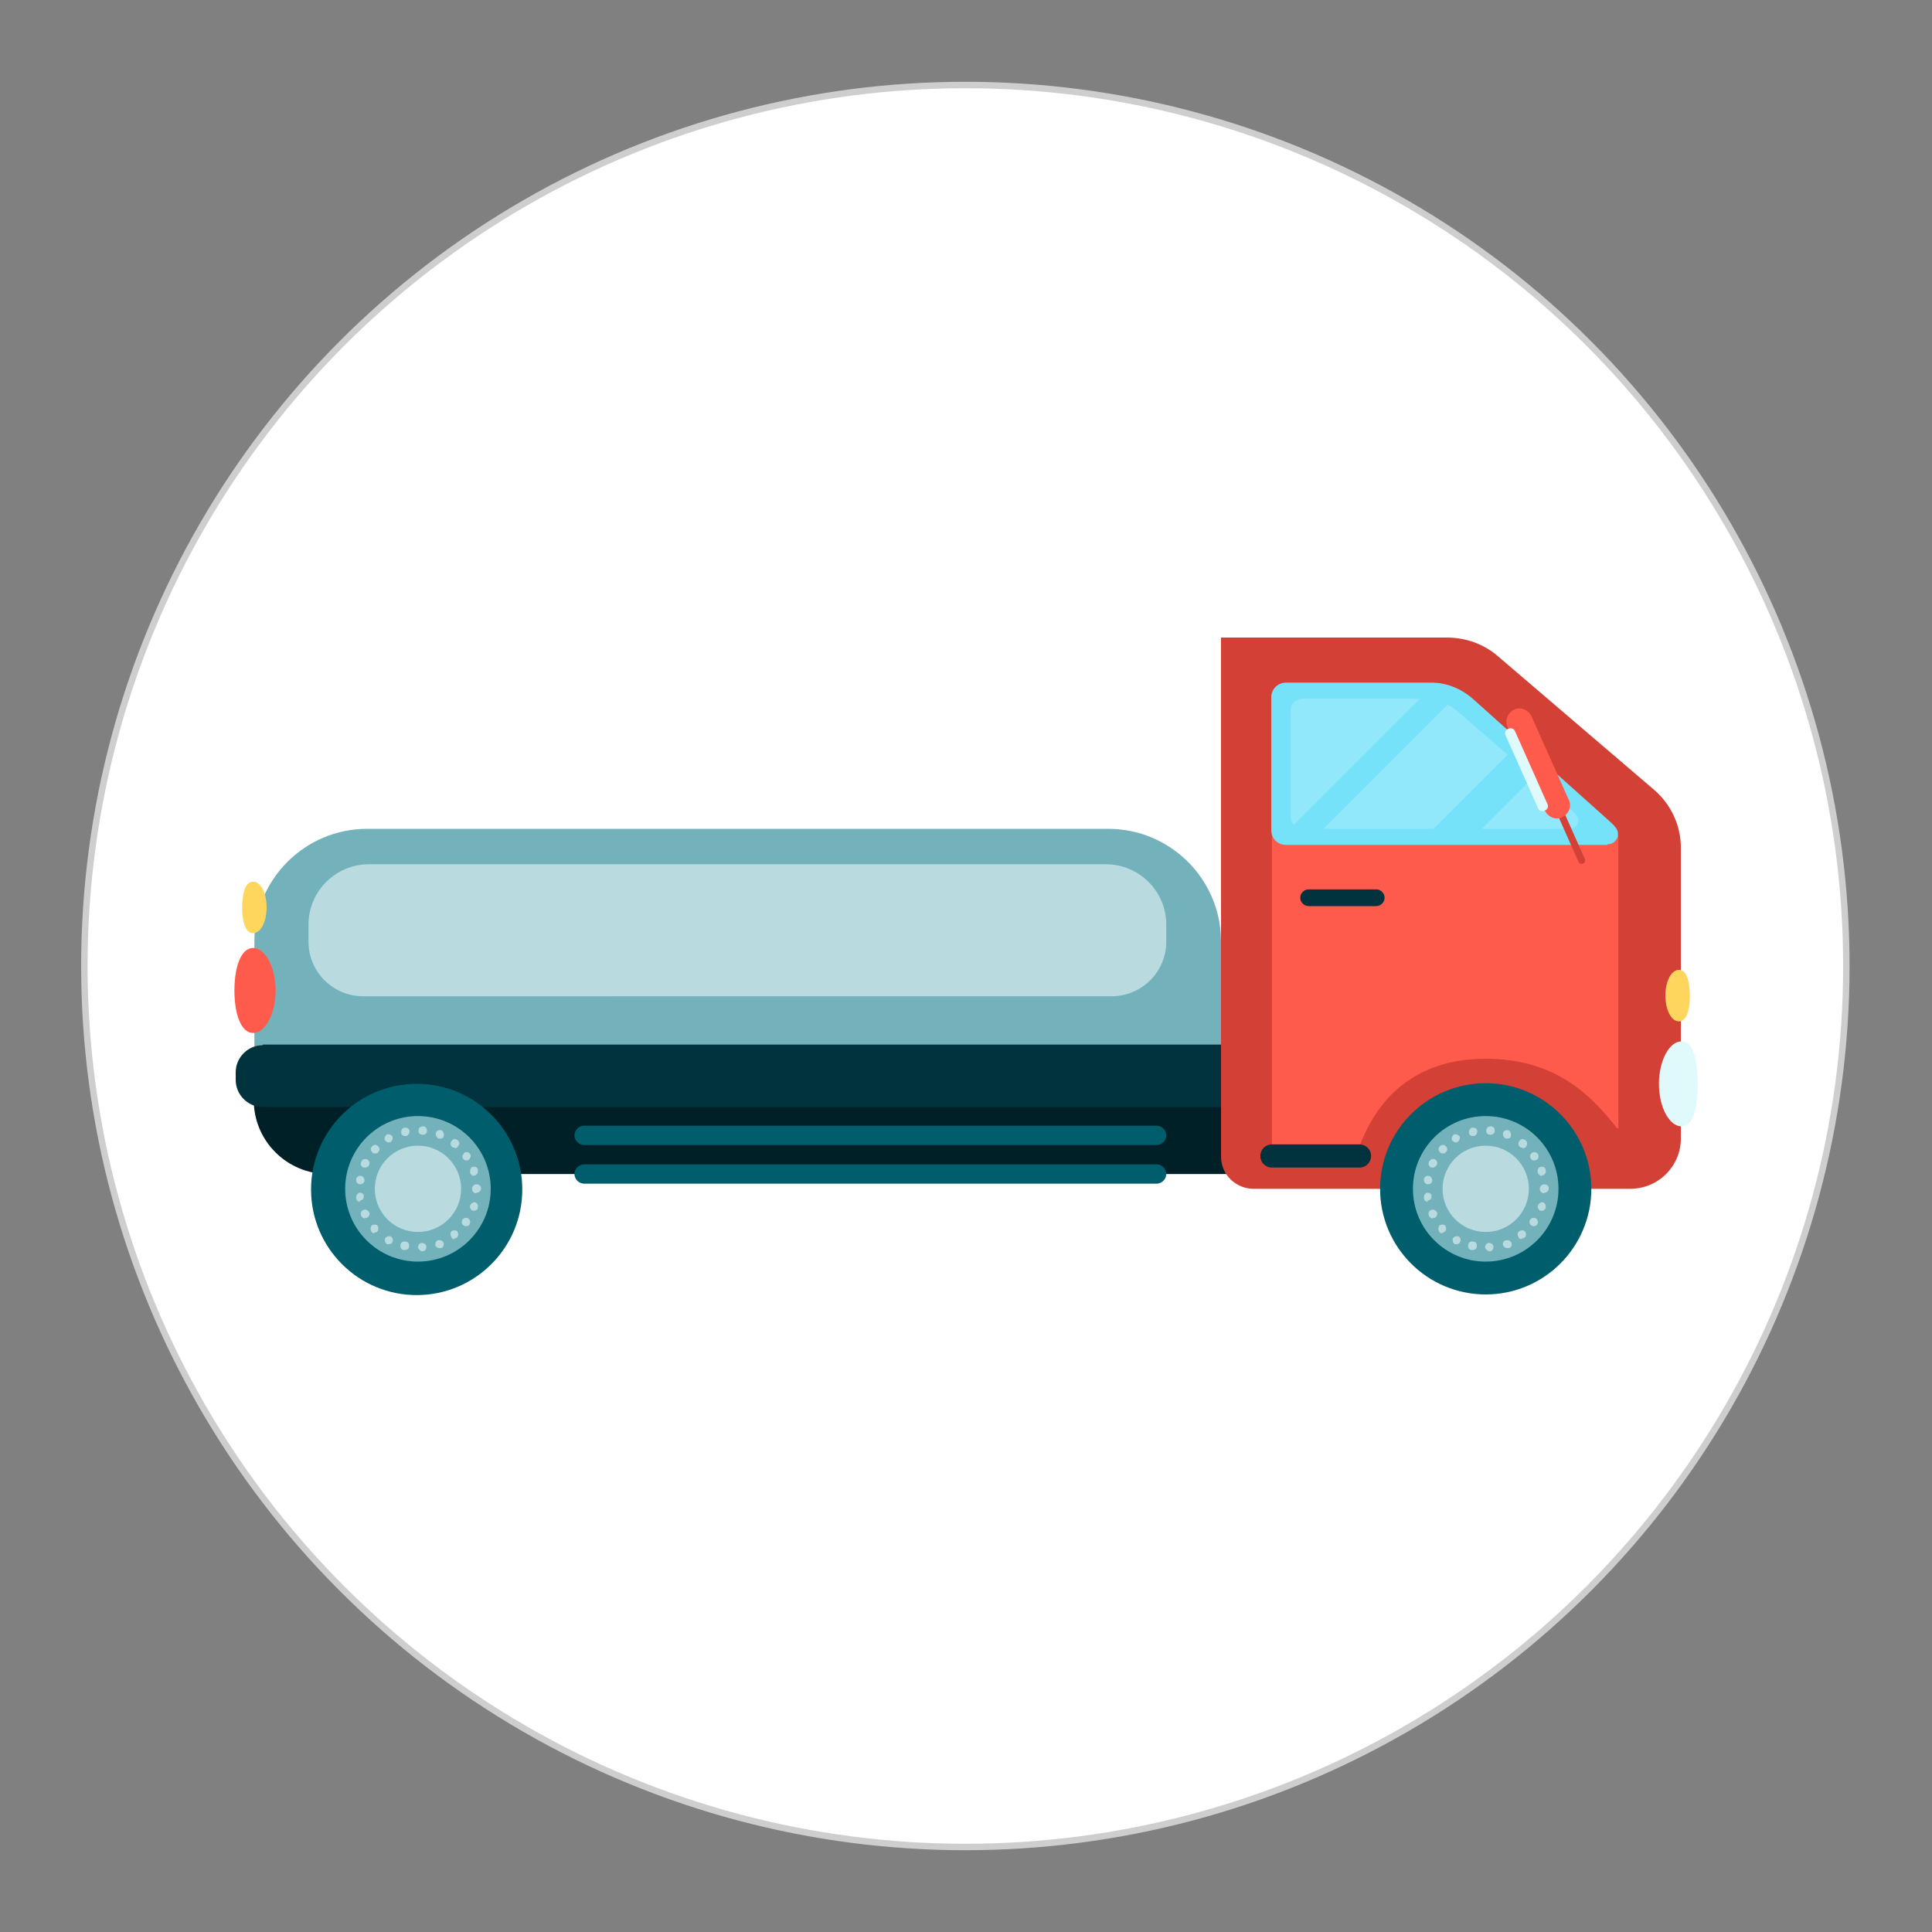 <?xml version="1.0" encoding="UTF-8"?>
<svg id="Calque_1" data-name="Calque 1" xmlns="http://www.w3.org/2000/svg" version="1.1" viewBox="0 0 300 300">
  <rect x="0" y="0" width="300" height="300" fill="#808080" stroke="none"/>
  <defs>
    <style>
      .cls-1 {
        fill: #73b2bb;
      }

      .cls-1, .cls-2, .cls-3, .cls-4, .cls-5, .cls-6, .cls-7, .cls-8, .cls-9, .cls-10, .cls-11 {
        stroke-width: 0px;
      }

      .cls-2 {
        fill: #002027;
      }

      .cls-3 {
        fill: #76e2fa;
      }

      .cls-4 {
        fill: #d34035;
      }

      .cls-12 {
        stroke: #cecece;
        stroke-miterlimit: 10;
      }

      .cls-12, .cls-8 {
        fill: #fff;
      }

      .cls-5 {
        fill: #e0f9fb;
      }

      .cls-6 {
        fill: #00333e;
      }

      .cls-7 {
        fill: #ffd65d;
      }

      .cls-13 {
        opacity: .2;
      }

      .cls-9 {
        fill: #ff5b4c;
      }

      .cls-10 {
        fill: #b9dbe0;
      }

      .cls-11 {
        fill: #005e6c;
      }
    </style>
  </defs>
  <circle class="cls-12" cx="149.9" cy="150" r="136.8"/>
  <path class="cls-1" d="M56.9,128.7h115.2c9.6,0,17.5,7.8,17.5,17.5v25.8H39.5v-25.8c0-9.6,7.8-17.5,17.5-17.5h0Z"/>
  <path class="cls-9" d="M36.4,153.8c0,3.6,1,6.6,2.9,6.6s3.5-3,3.5-6.6-1.6-6.6-3.5-6.6-2.9,3-2.9,6.6Z"/>
  <path class="cls-7" d="M37.6,140.9c0,2.2.5,4,1.7,4s2.1-1.8,2.1-4-.9-4-2.1-4-1.7,1.8-1.7,4Z"/>
  <path class="cls-10" d="M57.3,134.2h114.4c5.2,0,9.4,4.2,9.4,9.4v2.6c0,4.7-3.8,8.5-8.5,8.5H56.4c-4.7,0-8.5-3.8-8.5-8.5v-2.6c0-5.2,4.2-9.4,9.4-9.4Z"/>
  <path class="cls-2" d="M191.9,182.3H50.9c-6.3,0-11.5-5.1-11.5-11.5h152.4v11.5h.1Z"/>
  <path class="cls-6" d="M40.8,162.2h148.8v9.7H40.8c-2.3,0-4.2-1.9-4.2-4.2v-1.2c0-2.3,1.9-4.2,4.2-4.2h0Z"/>
  <g>
    <path class="cls-11" d="M179.6,183.8h-88.9c-.8,0-1.5-.7-1.5-1.5h0c0-.8.7-1.5,1.5-1.5h88.9c.8,0,1.5.7,1.5,1.5h0c0,.8-.7,1.5-1.5,1.5Z"/>
    <path class="cls-11" d="M179.6,177.8h-88.9c-.8,0-1.5-.7-1.5-1.5h0c0-.8.7-1.5,1.5-1.5h88.9c.8,0,1.5.7,1.5,1.5h0c0,.8-.7,1.5-1.5,1.5Z"/>
  </g>
  <g>
    <circle class="cls-11" cx="64.7" cy="184.7" r="16.4"/>
    <circle class="cls-1" cx="64.9" cy="184.6" r="11.3"/>
    <path class="cls-10" d="M65.6,194.3c-.3,0-.6-.3-.7-.6,0-.4.3-.7.6-.7s.7.2.7.6-.2.7-.6.7h0ZM62.9,194.1h-.2c-.4,0-.6-.4-.5-.8,0-.4.4-.6.8-.5h0c.4,0,.6.4.5.8,0,.3-.3.5-.6.5ZM68.2,193.8c-.3,0-.5-.2-.6-.4,0-.3,0-.7.4-.8.3-.1.7,0,.9.4,0,.3,0,.7-.4.8h-.3ZM60.4,193.2h-.3c-.3-.2-.4-.6-.3-.9.2-.3.6-.4.9-.3h0c.3.2.4.6.2.9,0,.2-.3.3-.6.3h0ZM70.6,192.4c-.2,0-.4,0-.5-.3-.2-.3-.2-.7,0-.9.3-.2.7-.2.9,0,.2.3.2.7,0,.9h0c0,.1-.3.2-.4.2h0ZM58.2,191.5c-.2,0-.3,0-.5-.2h0c-.2-.3-.2-.7,0-1,.3-.2.7-.2.9,0,.2.3.2.7,0,.9,0,.1-.3.2-.5.2h0ZM72.4,190.4c0,0-.2,0-.4-.1-.3-.2-.4-.6-.2-.9h0c.2-.3.6-.4.9-.2s.4.6.2.9h0c0,.2-.3.3-.5.3ZM56.7,189.2c-.2,0-.5-.1-.6-.4h0c-.2-.4,0-.8.3-.9.3-.2.7,0,.9.3s0,.7-.3.9h-.3ZM73.6,188h-.2c-.3-.1-.5-.5-.4-.8s.5-.6.8-.5.5.5.4.8h0c0,.3-.3.5-.6.5ZM55.9,186.6c-.3,0-.6-.2-.6-.6h0c0-.4.2-.7.5-.8.4,0,.7.2.7.5h0c0,.4-.2.7-.6.7h0v.2ZM74,185.3c-.4,0-.7-.3-.7-.7h0c0-.4.3-.7.7-.7s.7.3.7.6h0c0,.4-.3.7-.7.7h0ZM55.9,183.9h0c-.4,0-.6-.4-.6-.7h0c0-.4.4-.7.7-.6.4,0,.6.4.6.7s-.3.6-.7.6ZM73.6,182.6c-.3,0-.5-.2-.6-.5h0c0-.4,0-.8.4-.9.3-.1.7,0,.8.4h0c0,.4,0,.7-.4.9h-.2ZM56.7,181.3h-.3c-.3-.2-.5-.5-.3-.9h0c.2-.4.5-.5.9-.4.3.2.5.5.3.9,0,.2-.4.4-.6.4ZM72.4,180.2c-.2,0-.4-.1-.5-.3-.2-.3,0-.7.2-.9.3-.2.7-.1.9.2h0c.2.3,0,.7-.2.9,0,0-.2.1-.4.1ZM58.2,179.1c-.2,0-.3,0-.4-.2-.3-.2-.3-.7,0-.9h0c.2-.3.7-.3.9,0,.3.2.3.7,0,.9h0c0,.2-.3.2-.5.2ZM70.6,178.2c0,0-.3,0-.4-.1h0c-.3-.3-.3-.7,0-1,.2-.3.6-.3.9,0l-.4.5.4-.5c.3.2.3.6,0,.9,0,.2-.3.3-.5.3h0ZM60.4,177.4c-.2,0-.4-.1-.6-.3-.2-.3,0-.7.2-.9h0c.3-.2.7,0,.9.2.2.3,0,.7-.2.9h0c0,0-.2.1-.3.1ZM68.3,176.8h-.2c-.3-.2-.5-.5-.4-.9,0-.3.5-.5.8-.4h0c.3.1.5.5.4.9,0,.3-.3.4-.6.4ZM62.9,176.4c-.3,0-.6-.2-.6-.5s0-.7.5-.8h0c.4,0,.7.1.8.5,0,.4-.2.7-.5.8h-.2ZM65.6,176.2h0c-.4,0-.7-.3-.6-.7,0-.4.3-.6.7-.6h0c.4,0,.6.3.6.7s-.3.6-.6.6h0Z"/>
    <circle class="cls-10" cx="64.9" cy="184.6" r="6.7"/>
  </g>
  <g>
    <path class="cls-4" d="M224.7,99h-35.1v80.6c0,2.8,2.3,5,5.1,5h58.4c4.4,0,7.9-3.5,7.9-7.8v-45.2c0-3.4-1.5-6.7-4.2-9l-24.2-20.7c-2.2-1.9-5-2.9-7.9-2.9Z"/>
    <path class="cls-5" d="M263.6,168.3c0,3.6-.6,6.6-2.5,6.6s-3.5-3-3.5-6.6,1.6-6.6,3.5-6.6,2.5,3,2.5,6.6Z"/>
    <path class="cls-7" d="M262.4,154.6c0,2.2-.5,4-1.7,4s-2.1-1.8-2.1-4,.9-4,2.1-4,1.7,1.8,1.7,4Z"/>
    <path class="cls-9" d="M197.5,123.3v56.2h13.1c2.8-9,9.2-15.1,20.1-15.1s16.4,5.7,20.4,10.8h.2v-45.5s-53.8-6.4-53.8-6.4Z"/>
    <path class="cls-6" d="M213.7,140.7h-10.5c-.7,0-1.3-.6-1.3-1.3h0c0-.7.6-1.3,1.3-1.3h10.5c.7,0,1.3.6,1.3,1.3h0c0,.7-.6,1.3-1.3,1.3Z"/>
    <path class="cls-6" d="M211.1,181.3h-13.6c-1,0-1.8-.8-1.8-1.8h0c0-1,.8-1.8,1.8-1.8h13.6c1,0,1.8.8,1.8,1.8h0c0,1-.8,1.8-1.8,1.8Z"/>
    <path class="cls-3" d="M249.6,131.1c1.4,0,2.2-1.6,1.2-2.7-.3-.4-.7-.7-1-1l-21-18.8c-1.9-1.7-4.2-2.6-6.5-2.6h-22.6c-1.3,0-2.3,1-2.3,2.3v20.6c0,1.3,1,2.3,2.3,2.3h49.9Z"/>
    <g class="cls-13">
      <path class="cls-8" d="M202.3,108.5c-1.1,0-1.9.8-1.9,1.8v16.6c0,.5.2.9.5,1.2l19.6-19.6h-18.2Z"/>
      <path class="cls-8" d="M234.1,117.2l-7.7-6.7c-.5-.4-1.1-.8-1.6-1.1l-19.3,19.3h17.1l11.5-11.5Z"/>
      <path class="cls-8" d="M244.7,126.5c-.3-.3-.5-.6-.8-.8l-5.8-5-8,8h13.6c1.2,0,1.8-1.3,1-2.2Z"/>
    </g>
    <g>
      <circle class="cls-11" cx="230.7" cy="184.6" r="16.4"/>
      <circle class="cls-1" cx="230.7" cy="184.6" r="11.3"/>
      <path class="cls-10" d="M231.3,194.3c-.3,0-.6-.3-.7-.6,0-.4.3-.7.6-.7s.7.2.7.6-.2.7-.6.7h0ZM228.7,194.1h-.2c-.4,0-.6-.4-.5-.8,0-.4.4-.6.8-.5h0c.4,0,.6.4.5.8,0,.3-.3.5-.6.5ZM234,193.8c-.3,0-.5-.2-.6-.4-.1-.3,0-.7.4-.8.3-.1.7,0,.9.4.1.3,0,.7-.4.8h-.3ZM226.2,193.2h-.3c-.3-.2-.4-.6-.3-.9.2-.3.6-.4.9-.3h0c.3.2.4.6.2.9-.1.2-.3.3-.6.3h.1ZM236.3,192.4c-.2,0-.4,0-.5-.3-.2-.3-.2-.7.1-.9s.7-.2.9,0c.2.3.2.7,0,.9h0c-.1.1-.3.2-.4.2h-.1ZM224,191.5c-.2,0-.3,0-.5-.2h0c-.2-.3-.2-.7,0-1,.3-.2.7-.2.9,0,.2.3.2.7,0,.9s-.3.2-.5.2h.1ZM238.2,190.4c-.1,0-.2,0-.4-.1-.3-.2-.4-.6-.2-.9h0c.2-.3.6-.4.9-.2.3.2.4.6.2.9h0c-.1.2-.3.3-.5.3ZM222.5,189.2c-.2,0-.5-.1-.6-.4h0c-.2-.4,0-.8.3-.9.3-.2.7,0,.9.3s0,.7-.3.9h-.3,0ZM239.4,188h-.2c-.3-.1-.5-.5-.4-.8s.5-.6.8-.5.5.5.4.8h0c0,.3-.3.5-.6.5ZM221.7,186.6c-.3,0-.6-.2-.6-.6h0c0-.4.2-.7.5-.8.4,0,.7.2.7.5h0c0,.4-.2.7-.6.7h0v.2ZM239.8,185.3c-.4,0-.7-.3-.7-.7h0c0-.4.3-.7.7-.7s.7.3.7.6h0c0,.4-.3.7-.7.7h0ZM221.7,183.9h0c-.4,0-.6-.4-.6-.7h0c0-.4.4-.7.7-.6.4,0,.6.4.6.7s-.3.6-.7.6ZM239.4,182.6c-.3,0-.5-.2-.6-.5h0c-.1-.4,0-.8.4-.9.3-.1.7,0,.8.4h0c.1.4,0,.7-.4.9h-.2ZM222.5,181.3h-.3c-.3-.2-.5-.5-.3-.9h0c.2-.4.5-.5.9-.4.3.2.5.5.3.9-.1.2-.4.4-.6.4h0ZM238.2,180.2c-.2,0-.4-.1-.5-.3-.2-.3-.1-.7.2-.9s.7-.1.9.2h0c.2.3.1.7-.2.9-.1,0-.2.1-.4.1ZM224,179.1c-.2,0-.3,0-.4-.2-.3-.2-.3-.7,0-.9h0c.2-.3.7-.3.9,0,.3.2.3.7,0,.9h0c-.1.2-.3.2-.5.2ZM236.4,178.2c-.1,0-.3,0-.4-.1h0c-.3-.3-.3-.7,0-1,.2-.3.6-.3.9,0l-.4.5.4-.5c.3.2.3.6.1.9-.1.2-.3.3-.5.3h-.1ZM226.1,177.4c-.2,0-.4-.1-.6-.3-.2-.3,0-.7.2-.9h0c.3-.2.7,0,.9.2.2.3,0,.7-.2.9h0c-.1,0-.2.1-.3.1h0ZM234,176.8h-.2c-.3-.2-.5-.5-.4-.9.1-.3.5-.5.8-.4h0c.3.1.5.5.4.9,0,.3-.3.4-.6.4ZM228.7,176.4c-.3,0-.6-.2-.6-.5s.1-.7.5-.8h0c.4,0,.7.1.8.5,0,.4-.2.7-.5.8h-.2ZM231.4,176.2h0c-.4,0-.7-.3-.6-.7,0-.4.3-.6.7-.6h0c.4,0,.6.3.6.7s-.3.6-.6.6h0Z"/>
      <circle class="cls-10" cx="230.7" cy="184.6" r="6.7"/>
    </g>
    <g>
      <path class="cls-4" d="M245.8,134.1h0c-.3.1-.6,0-.7-.3l-12.1-27.2c-.1-.3,0-.6.3-.7h0c.3,0,.6,0,.7.3l12.1,27.2c.1.3,0,.6-.3.7Z"/>
      <path class="cls-9" d="M242.6,126.9h0c-1,.5-2.2,0-2.7-1l-5.8-13c-.5-1,0-2.2,1-2.7h0c1-.5,2.2,0,2.7,1l5.8,13c.5,1,0,2.2-1,2.7Z"/>
      <rect class="cls-5" x="236.2" y="112.6" width="1.6" height="13.9" rx=".7" ry=".7" transform="translate(-28.1 106.7) rotate(-24)"/>
    </g>
  </g>
</svg>